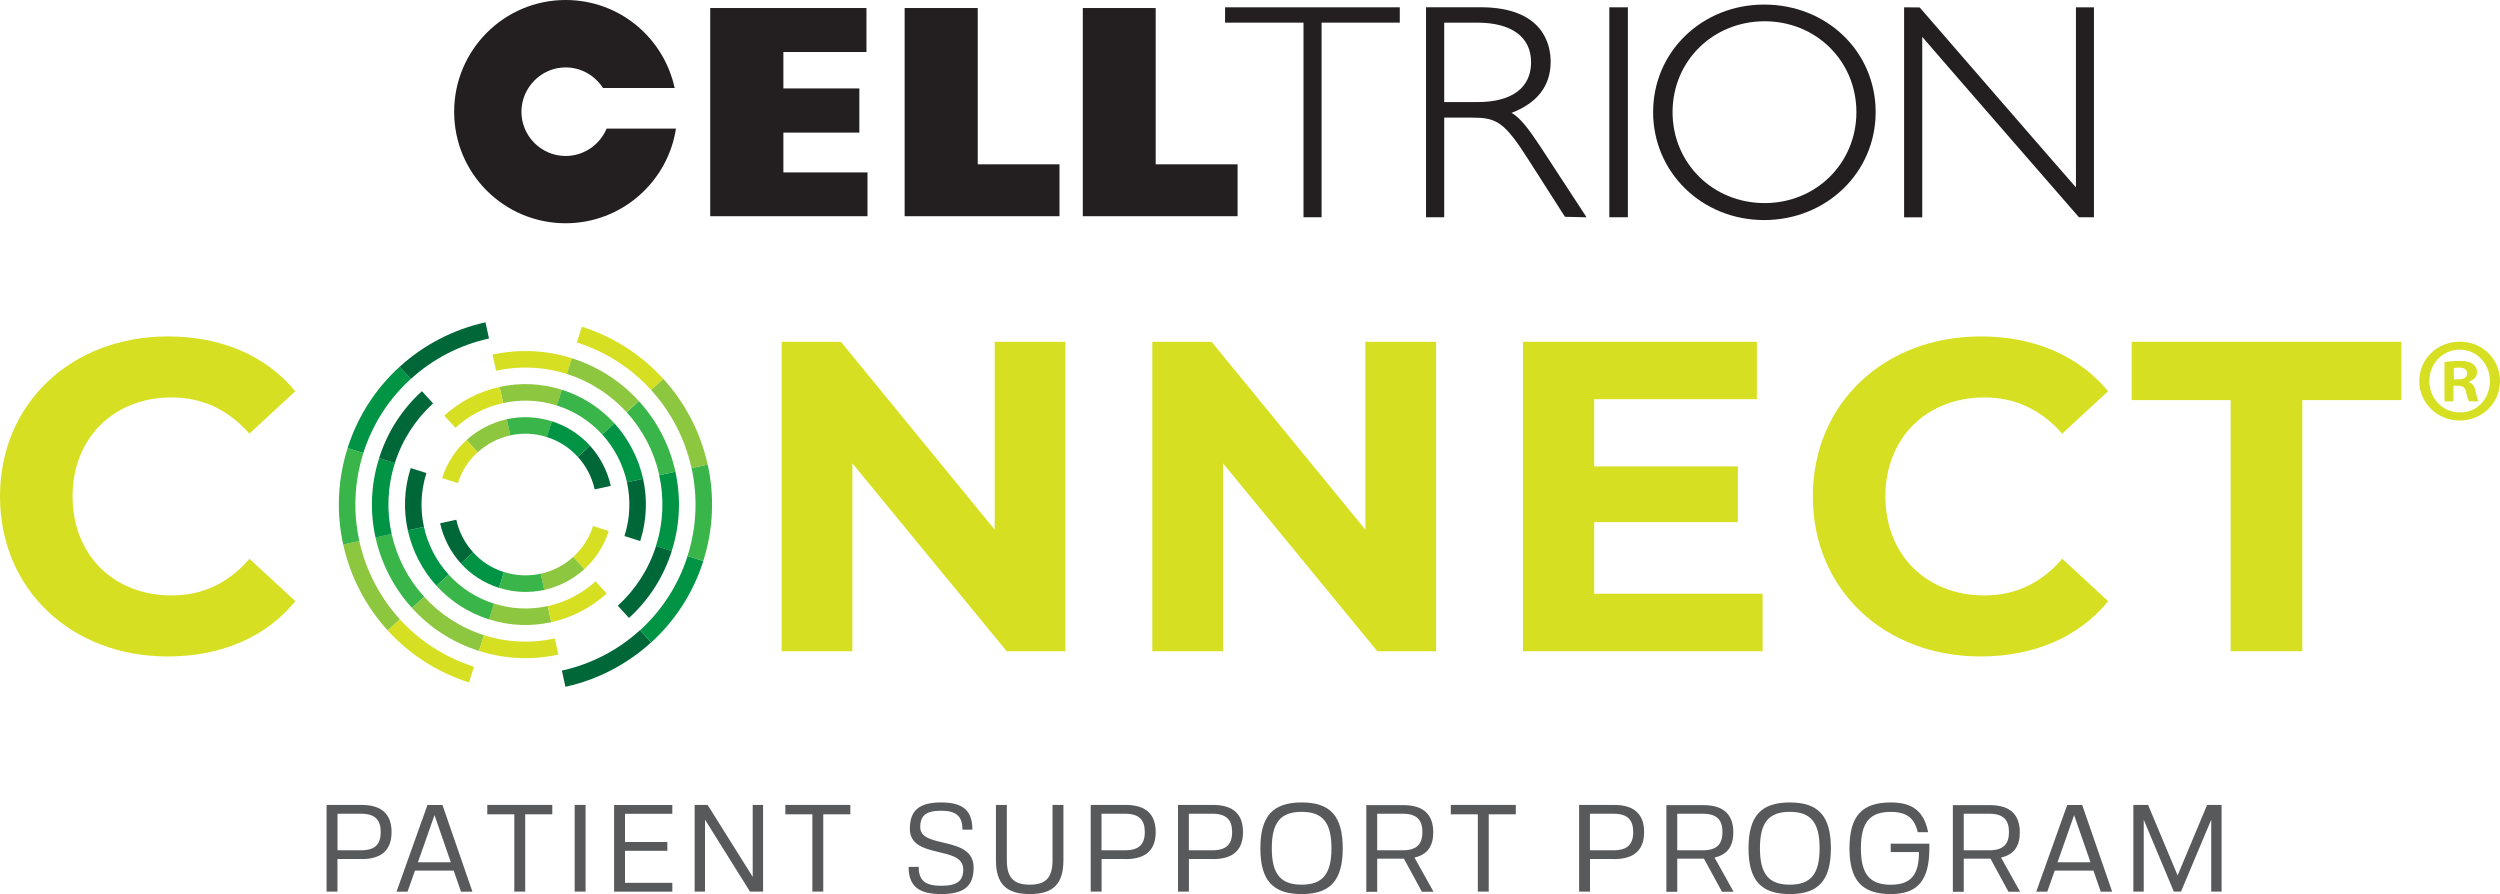 <?xml version="1.0" encoding="UTF-8"?> <svg xmlns="http://www.w3.org/2000/svg" id="Layer_2" viewBox="0 0 383.08 137"><defs><style>.cls-1{fill:#39b54a;}.cls-1,.cls-2,.cls-3,.cls-4,.cls-5,.cls-6,.cls-7{stroke-width:0px;}.cls-2{fill:#58595b;}.cls-3{fill:#231f20;}.cls-4{fill:#d7df23;}.cls-5{fill:#8dc63f;}.cls-6{fill:#006838;}.cls-7{fill:#009444;}</style></defs><g id="Layer_1-2"><polygon class="cls-3" points="108.83 1.23 132.77 1.23 132.77 7.97 120.04 7.97 120.04 13.55 131.68 13.55 131.68 20.32 120.04 20.32 120.04 26.42 132.93 26.42 132.93 33.13 108.83 33.13 108.83 1.23"></polygon><polygon class="cls-3" points="138.62 1.23 149.82 1.23 149.82 25.18 162.35 25.18 162.35 33.13 138.62 33.13 138.62 1.23"></polygon><polygon class="cls-3" points="165.92 1.23 177.09 1.23 177.09 25.18 189.64 25.18 189.64 33.13 165.92 33.13 165.92 1.23"></polygon><polygon class="cls-3" points="214.33 1.12 187.72 1.12 187.72 3.47 199.74 3.47 199.74 33.29 202.51 33.29 202.51 3.47 214.49 3.47 214.49 1.12 214.33 1.12"></polygon><path class="cls-3" d="M221.3,3.47h5.04c5.27,0,8.27,2.18,8.27,6.07s-2.91,6.1-8.18,6.1h-5.13V3.47ZM235.74,22.03c-1.49-2.24-2.73-3.92-4.11-4.74,3.95-1.52,5.98-4.15,5.98-7.84,0-2.49-1.03-8.34-10.77-8.34h-8.33v32.18h2.79v-15.27h4.14c3.85,0,5.01.54,8.78,6.47l5.58,8.73,3.06.07h.25l-7.36-11.26Z"></path><polygon class="cls-3" points="249.25 1.12 246.6 1.12 246.6 33.29 249.44 33.29 249.44 1.12 249.25 1.12"></polygon><path class="cls-3" d="M270.4,31.12c-7.91,0-14.11-6.1-14.11-13.94s6.2-13.92,14.11-13.92,14.06,6.12,14.06,13.92-6.15,13.94-14.06,13.94M270.32.7c-9.53,0-17.01,7.24-17.01,16.48s7.49,16.54,17.01,16.54,17.09-7.26,17.09-16.54-7.48-16.48-17.09-16.48"></path><path class="cls-3" d="M320.72,1.12h-2.62v27.59c-.56-.58-23.94-27.57-23.94-27.57l-2.23-.02h-.16v32.18h2.78V5.65c.56.7,24.01,27.64,24.01,27.64h2.16s.14,0,.14,0V1.12h-.14Z"></path><path class="cls-3" d="M86.67,23.9c-3.75,0-6.77-3.08-6.77-6.77s3.02-6.8,6.77-6.8c2.4,0,4.48,1.25,5.73,3.15h10.98c-1.68-7.73-8.5-13.48-16.71-13.48-9.43,0-17.08,7.67-17.08,17.13s7.65,17.08,17.08,17.08c8.57,0,15.65-6.33,16.91-14.5h-10.63c-1.02,2.43-3.43,4.19-6.28,4.19"></path><path class="cls-2" d="M55.41,131.63h-3.7v4.99h-1.67v-13.28h5.37c3.24,0,4.59,1.57,4.59,4.16s-1.35,4.14-4.59,4.14ZM55.34,124.69h-3.62v5.6h3.62c2.13,0,3-.93,3-2.79s-.87-2.81-3-2.81Z"></path><path class="cls-2" d="M69.53,133.4h-5.94l-1.14,3.23h-1.69l4.74-13.28h2.3l4.59,13.28h-1.75l-1.12-3.23ZM64.03,132.13h5.05l-2.5-7.23-2.54,7.23Z"></path><path class="cls-2" d="M84.64,124.78h-4.16v11.84h-1.67v-11.84h-4.14v-1.44h9.96v1.44Z"></path><path class="cls-2" d="M89.73,123.34v13.28h-1.67v-13.28h1.67Z"></path><path class="cls-2" d="M95.77,124.69v4.33h6.49v1.35h-6.49v4.91h7.25v1.35h-8.92v-13.28h8.92v1.35h-7.25Z"></path><path class="cls-2" d="M116.93,123.34v13.28h-2.01l-6.89-11.02v11.02h-1.59v-13.28h1.99l6.91,11.02v-11.02h1.59Z"></path><path class="cls-2" d="M130.31,124.78h-4.16v11.84h-1.67v-11.84h-4.14v-1.44h9.96v1.44Z"></path><path class="cls-2" d="M149.19,132.96c0,2.83-1.48,4.04-4.97,4.04s-4.99-1.25-4.99-4.17h1.54c0,2.07.99,2.9,3.45,2.9s3.38-.74,3.38-2.52c0-3.74-8.18-1.46-8.18-6.21,0-2.83,1.44-4.04,4.8-4.04s4.78,1.25,4.78,4.17h-1.52c0-2.05-.95-2.9-3.26-2.9s-3.21.72-3.21,2.52c0,3.4,8.18,1.2,8.18,6.2Z"></path><path class="cls-2" d="M152.61,123.34h1.67v8.46c0,2.66,1.02,3.76,3.51,3.76s3.49-1.1,3.49-3.76v-8.46h1.67v8.46c0,3.64-1.56,5.2-5.16,5.2s-5.18-1.56-5.18-5.2v-8.46Z"></path><path class="cls-2" d="M172.5,131.63h-3.7v4.99h-1.67v-13.28h5.37c3.24,0,4.59,1.57,4.59,4.16s-1.35,4.14-4.59,4.14ZM172.42,124.69h-3.63v5.6h3.63c2.12,0,3-.93,3-2.79s-.87-2.81-3-2.81Z"></path><path class="cls-2" d="M185.88,131.63h-3.7v4.99h-1.67v-13.28h5.37c3.24,0,4.59,1.57,4.59,4.16s-1.35,4.14-4.59,4.14ZM185.8,124.69h-3.63v5.6h3.63c2.12,0,3-.93,3-2.79s-.87-2.81-3-2.81Z"></path><path class="cls-2" d="M205.75,129.98c0,4.91-1.88,7.02-6.3,7.02s-6.32-2.11-6.32-7.02,1.9-7.02,6.32-7.02,6.3,2.11,6.3,7.02ZM194.88,129.98c0,3.95,1.35,5.58,4.57,5.58s4.57-1.63,4.57-5.58-1.35-5.58-4.57-5.58-4.57,1.63-4.57,5.58Z"></path><path class="cls-2" d="M215.13,131.58h-4.1v5.07h-1.67v-13.28h5.67c3.24,0,4.59,1.58,4.59,4.16,0,2.11-.87,3.43-2.88,3.87l2.92,5.24h-1.78l-2.75-5.05ZM214.96,130.29c2.11,0,3-.93,3-2.79s-.87-2.81-3-2.81h-3.93v5.6h3.93Z"></path><path class="cls-2" d="M232.28,124.78h-4.16v11.84h-1.67v-11.84h-4.14v-1.44h9.96v1.44Z"></path><path class="cls-2" d="M247.34,131.63h-3.7v4.99h-1.67v-13.28h5.37c3.24,0,4.59,1.57,4.59,4.16s-1.35,4.14-4.59,4.14ZM247.26,124.69h-3.63v5.6h3.63c2.12,0,3-.93,3-2.79s-.87-2.81-3-2.81Z"></path><path class="cls-2" d="M261.11,131.58h-4.1v5.07h-1.67v-13.28h5.67c3.24,0,4.59,1.58,4.59,4.16,0,2.11-.87,3.43-2.88,3.87l2.92,5.24h-1.78l-2.75-5.05ZM260.94,130.29c2.11,0,3-.93,3-2.79s-.87-2.81-3-2.81h-3.93v5.6h3.93Z"></path><path class="cls-2" d="M280.55,129.98c0,4.91-1.88,7.02-6.3,7.02s-6.32-2.11-6.32-7.02,1.9-7.02,6.32-7.02,6.3,2.11,6.3,7.02ZM269.68,129.98c0,3.95,1.35,5.58,4.57,5.58s4.57-1.63,4.57-5.58-1.35-5.58-4.57-5.58-4.57,1.63-4.57,5.58Z"></path><path class="cls-2" d="M289.72,129.28h5.92v.7c0,4.91-1.77,7.02-5.92,7.02-4.42,0-6.32-2.11-6.32-7.02s1.9-7.02,6.32-7.02c3.38,0,5.1,1.37,5.73,4.56h-1.59c-.51-2.2-1.73-3.11-4.14-3.11-3.24,0-4.57,1.63-4.57,5.58s1.35,5.58,4.57,5.58c3.05,0,4.33-1.46,4.33-5.01h-4.33v-1.27Z"></path><path class="cls-2" d="M305.01,131.58h-4.1v5.07h-1.67v-13.28h5.67c3.24,0,4.59,1.58,4.59,4.16,0,2.11-.87,3.43-2.88,3.87l2.92,5.24h-1.78l-2.75-5.05ZM304.84,130.29c2.11,0,3-.93,3-2.79s-.87-2.81-3-2.81h-3.93v5.6h3.93Z"></path><path class="cls-2" d="M320.79,133.4h-5.94l-1.14,3.23h-1.69l4.74-13.28h2.3l4.59,13.28h-1.75l-1.12-3.23ZM315.28,132.13h5.05l-2.51-7.23-2.54,7.23Z"></path><path class="cls-2" d="M326.88,123.34h2.28l4.52,10.8,4.52-10.8h2.22v13.28h-1.59v-11.01l-4.63,11.01h-1.1l-4.61-11.01v11.01h-1.59v-13.28Z"></path><path class="cls-6" d="M86.1,102.77l.54,2.47c4.9-1.08,9.44-3.43,13.14-6.81l-1.71-1.87c-3.38,3.08-7.52,5.22-11.98,6.2Z"></path><path class="cls-7" d="M98.08,96.57l1.71,1.87c3.59-3.27,6.4-7.5,7.98-12.47l-2.41-.77c-1.44,4.52-4,8.38-7.27,11.36Z"></path><path class="cls-1" d="M105.35,85.2l2.41.77c1.58-4.96,1.73-10.04.68-14.79l-2.47.54c.95,4.33.82,8.95-.62,13.48Z"></path><path class="cls-5" d="M105.97,71.73l2.47-.54c-1.08-4.9-3.43-9.44-6.81-13.15l-1.87,1.71c3.08,3.38,5.22,7.52,6.2,11.98Z"></path><path class="cls-4" d="M61.26,94.88l-1.87,1.71c3.27,3.59,7.5,6.4,12.47,7.98l.77-2.41c-4.52-1.44-8.38-4-11.36-7.27Z"></path><path class="cls-5" d="M59.39,96.59l1.87-1.71c-3.08-3.38-5.22-7.52-6.2-11.98l-2.47.54c1.08,4.9,3.43,9.44,6.81,13.15Z"></path><path class="cls-7" d="M62.95,58.06l-1.71-1.87c-3.59,3.27-6.4,7.5-7.98,12.47l2.41.77c1.44-4.52,3.99-8.38,7.27-11.36Z"></path><path class="cls-4" d="M88.4,52.48c4.52,1.44,8.38,3.99,11.36,7.27l1.87-1.71c-3.27-3.59-7.5-6.4-12.47-7.98h0l-.77,2.41h0Z"></path><path class="cls-1" d="M55.68,69.42l-2.41-.77c-1.58,4.96-1.73,10.04-.68,14.79l2.47-.54c-.95-4.33-.82-8.95.62-13.48Z"></path><path class="cls-6" d="M74.93,51.86l-.54-2.47c-4.9,1.08-9.44,3.43-13.15,6.81l1.71,1.87c3.38-3.08,7.52-5.22,11.98-6.2Z"></path><path class="cls-1" d="M60.01,81.81l-2.47.54c.89,4.03,2.82,7.77,5.6,10.82l1.87-1.71c-2.48-2.72-4.21-6.06-5-9.65Z"></path><path class="cls-7" d="M60.51,70.96l-2.41-.77c-1.3,4.08-1.42,8.26-.56,12.17l2.47-.54c-.77-3.48-.66-7.21.5-10.86Z"></path><path class="cls-6" d="M66.36,61.81l-1.71-1.87c-2.96,2.69-5.27,6.17-6.56,10.26l2.41.77c1.16-3.64,3.22-6.75,5.86-9.15Z"></path><path class="cls-5" d="M65.01,91.47l-1.87,1.71c2.69,2.96,6.17,5.27,10.26,6.56l.77-2.41c-3.64-1.16-6.75-3.22-9.15-5.86Z"></path><path class="cls-4" d="M85.56,100.3l-.54-2.47c-3.48.77-7.21.66-10.86-.5h0l-.77,2.41h0c4.08,1.3,8.26,1.42,12.17.56Z"></path><path class="cls-7" d="M100.52,83.67l2.41.77c1.3-4.08,1.42-8.26.56-12.17l-2.48.54c.77,3.48.66,7.21-.5,10.86Z"></path><path class="cls-6" d="M94.67,92.82l1.71,1.87c2.96-2.69,5.27-6.17,6.56-10.26l-2.41-.77c-1.16,3.64-3.22,6.75-5.86,9.15Z"></path><path class="cls-4" d="M86.87,57.31l.77-2.41c-4.08-1.3-8.26-1.42-12.17-.56l.54,2.47c3.48-.77,7.21-.66,10.86.5Z"></path><path class="cls-1" d="M101.02,72.82l2.48-.54c-.89-4.03-2.82-7.77-5.6-10.82l-1.87,1.71c2.48,2.72,4.21,6.06,5,9.65Z"></path><path class="cls-5" d="M86.87,57.31c3.64,1.16,6.75,3.22,9.15,5.86l1.87-1.71c-2.69-2.96-6.17-5.27-10.26-6.56h0l-.77,2.41h0Z"></path><path class="cls-7" d="M64.96,80.73l-2.47.54c.7,3.16,2.22,6.09,4.39,8.49l1.87-1.71c-1.88-2.06-3.19-4.59-3.79-7.32Z"></path><path class="cls-5" d="M85.34,62.14l.77-2.41c-3.2-1.02-6.48-1.12-9.55-.44l.54,2.47c2.64-.58,5.47-.5,8.24.38Z"></path><path class="cls-4" d="M77.1,61.76l-.54-2.47c-3.16.7-6.09,2.22-8.49,4.39l1.71,1.87c2.06-1.88,4.59-3.19,7.32-3.79Z"></path><path class="cls-1" d="M85.34,62.14c2.77.88,5.12,2.44,6.94,4.44l1.87-1.71c-2.11-2.32-4.84-4.13-8.05-5.15h0l-.77,2.41h0Z"></path><path class="cls-7" d="M96.07,73.9l2.47-.54c-.7-3.16-2.22-6.09-4.39-8.49l-1.87,1.71c1.88,2.06,3.19,4.59,3.79,7.32Z"></path><path class="cls-5" d="M75.69,92.49h0l-.77,2.41h0c3.2,1.02,6.48,1.12,9.55.44l-.54-2.47c-2.64.58-5.47.5-8.24-.38Z"></path><path class="cls-6" d="M95.69,82.14l2.41.77c1.02-3.2,1.12-6.48.44-9.55l-2.47.54c.58,2.64.5,5.47-.38,8.24Z"></path><path class="cls-4" d="M83.93,92.87l.54,2.47c3.16-.7,6.09-2.22,8.49-4.39l-1.71-1.87c-2.06,1.88-4.59,3.19-7.32,3.79Z"></path><path class="cls-1" d="M68.75,88.05l-1.87,1.71c2.11,2.32,4.84,4.13,8.05,5.15l.77-2.41c-2.76-.88-5.12-2.44-6.94-4.44Z"></path><path class="cls-6" d="M65.34,72.49l-2.41-.77c-1.02,3.2-1.12,6.48-.44,9.55l2.47-.54c-.58-2.64-.5-5.47.38-8.24Z"></path><path class="cls-5" d="M78.19,66.71l-.54-2.47c-2.29.51-4.42,1.61-6.16,3.19l1.71,1.87c1.41-1.28,3.13-2.18,4.99-2.58Z"></path><path class="cls-1" d="M83.8,66.97l.77-2.41c-2.33-.74-4.7-.81-6.92-.32l.54,2.47c1.8-.4,3.73-.34,5.61.26Z"></path><path class="cls-7" d="M83.8,66.97c1.89.6,3.49,1.66,4.73,3.03l1.87-1.71c-1.53-1.68-3.51-3-5.84-3.74h0l-.77,2.41h0Z"></path><path class="cls-6" d="M90.41,68.29l-1.87,1.71c1.28,1.41,2.18,3.13,2.58,4.99l2.47-.54c-.51-2.29-1.61-4.42-3.19-6.16Z"></path><path class="cls-6" d="M69.91,79.64l-2.47.54c.51,2.29,1.61,4.42,3.19,6.16l1.87-1.71c-1.28-1.41-2.18-3.13-2.58-4.99Z"></path><path class="cls-4" d="M73.2,69.29l-1.71-1.87c-1.68,1.53-3,3.51-3.74,5.84l2.41.77c.6-1.89,1.66-3.49,3.03-4.73Z"></path><path class="cls-4" d="M87.83,85.34l1.71,1.87c1.68-1.53,3-3.51,3.74-5.84l-2.41-.77c-.6,1.89-1.66,3.49-3.03,4.73Z"></path><path class="cls-7" d="M72.49,84.63l-1.87,1.71c1.53,1.68,3.51,3,5.84,3.74l.77-2.41c-1.89-.6-3.49-1.66-4.73-3.03Z"></path><path class="cls-5" d="M82.84,87.92l.54,2.48c2.29-.51,4.42-1.61,6.16-3.19l-1.71-1.87c-1.41,1.28-3.13,2.18-4.99,2.58Z"></path><path class="cls-1" d="M77.23,87.66h0l-.77,2.41h0c2.33.74,4.7.81,6.93.32l-.54-2.48c-1.8.4-3.73.34-5.61-.26Z"></path><path class="cls-4" d="M26.28,60.9c4.74,0,8.74,1.9,11.93,5.55l7.04-6.5c-4.47-5.42-11.31-8.4-19.51-8.4-14.77,0-25.74,10.23-25.74,24.52s10.98,24.52,25.68,24.52c8.26,0,15.1-2.98,19.58-8.47l-7.04-6.5c-3.19,3.73-7.18,5.62-11.93,5.62-8.88,0-15.17-6.23-15.17-15.17s6.3-15.17,15.17-15.17Z"></path><polygon class="cls-4" points="152.42 81.16 128.85 52.37 119.77 52.37 119.77 99.79 130.61 99.79 130.61 71 154.26 99.79 163.26 99.79 163.26 52.37 152.42 52.37 152.42 81.16"></polygon><polygon class="cls-4" points="209.22 81.16 185.65 52.37 176.57 52.37 176.57 99.79 187.41 99.79 187.41 71 211.05 99.79 220.06 99.79 220.06 52.37 209.22 52.37 209.22 81.16"></polygon><polygon class="cls-4" points="244.28 80.01 266.3 80.01 266.3 71.47 244.28 71.47 244.28 61.17 269.21 61.17 269.21 52.37 233.37 52.37 233.37 99.79 270.09 99.79 270.09 90.98 244.28 90.98 244.28 80.01"></polygon><path class="cls-4" d="M304.06,60.9c4.74,0,8.74,1.9,11.93,5.55l7.04-6.5c-4.47-5.42-11.31-8.4-19.51-8.4-14.77,0-25.74,10.23-25.74,24.52s10.98,24.52,25.68,24.52c8.26,0,15.1-2.98,19.58-8.47l-7.04-6.5c-3.19,3.73-7.18,5.62-11.93,5.62-8.88,0-15.17-6.23-15.17-15.17s6.3-15.17,15.17-15.17Z"></path><polygon class="cls-4" points="326.64 52.37 326.64 61.31 341.81 61.31 341.81 99.79 352.79 99.79 352.79 61.31 367.97 61.31 367.97 52.37 326.64 52.37"></polygon><path class="cls-4" d="M376.95,52.36c3.41,0,6.13,2.64,6.13,6.02s-2.72,6.06-6.17,6.06-6.2-2.68-6.2-6.06,2.75-6.02,6.2-6.02h.04ZM376.88,53.58c-2.61,0-4.63,2.17-4.63,4.81s2.02,4.81,4.7,4.81c2.61.04,4.59-2.13,4.59-4.77s-1.98-4.85-4.63-4.85h-.04ZM375.96,61.5h-1.39v-6.02c.55-.07,1.32-.18,2.31-.18,1.14,0,1.65.18,2.06.48.37.26.62.7.62,1.28,0,.73-.55,1.21-1.25,1.43v.07c.59.18.88.66,1.06,1.47.18.92.33,1.25.44,1.47h-1.47c-.18-.22-.29-.73-.48-1.47-.11-.62-.48-.92-1.25-.92h-.66v2.39ZM376,58.13h.66c.77,0,1.39-.26,1.39-.88,0-.55-.4-.92-1.28-.92-.37,0-.62.04-.77.07v1.73Z"></path></g></svg> 